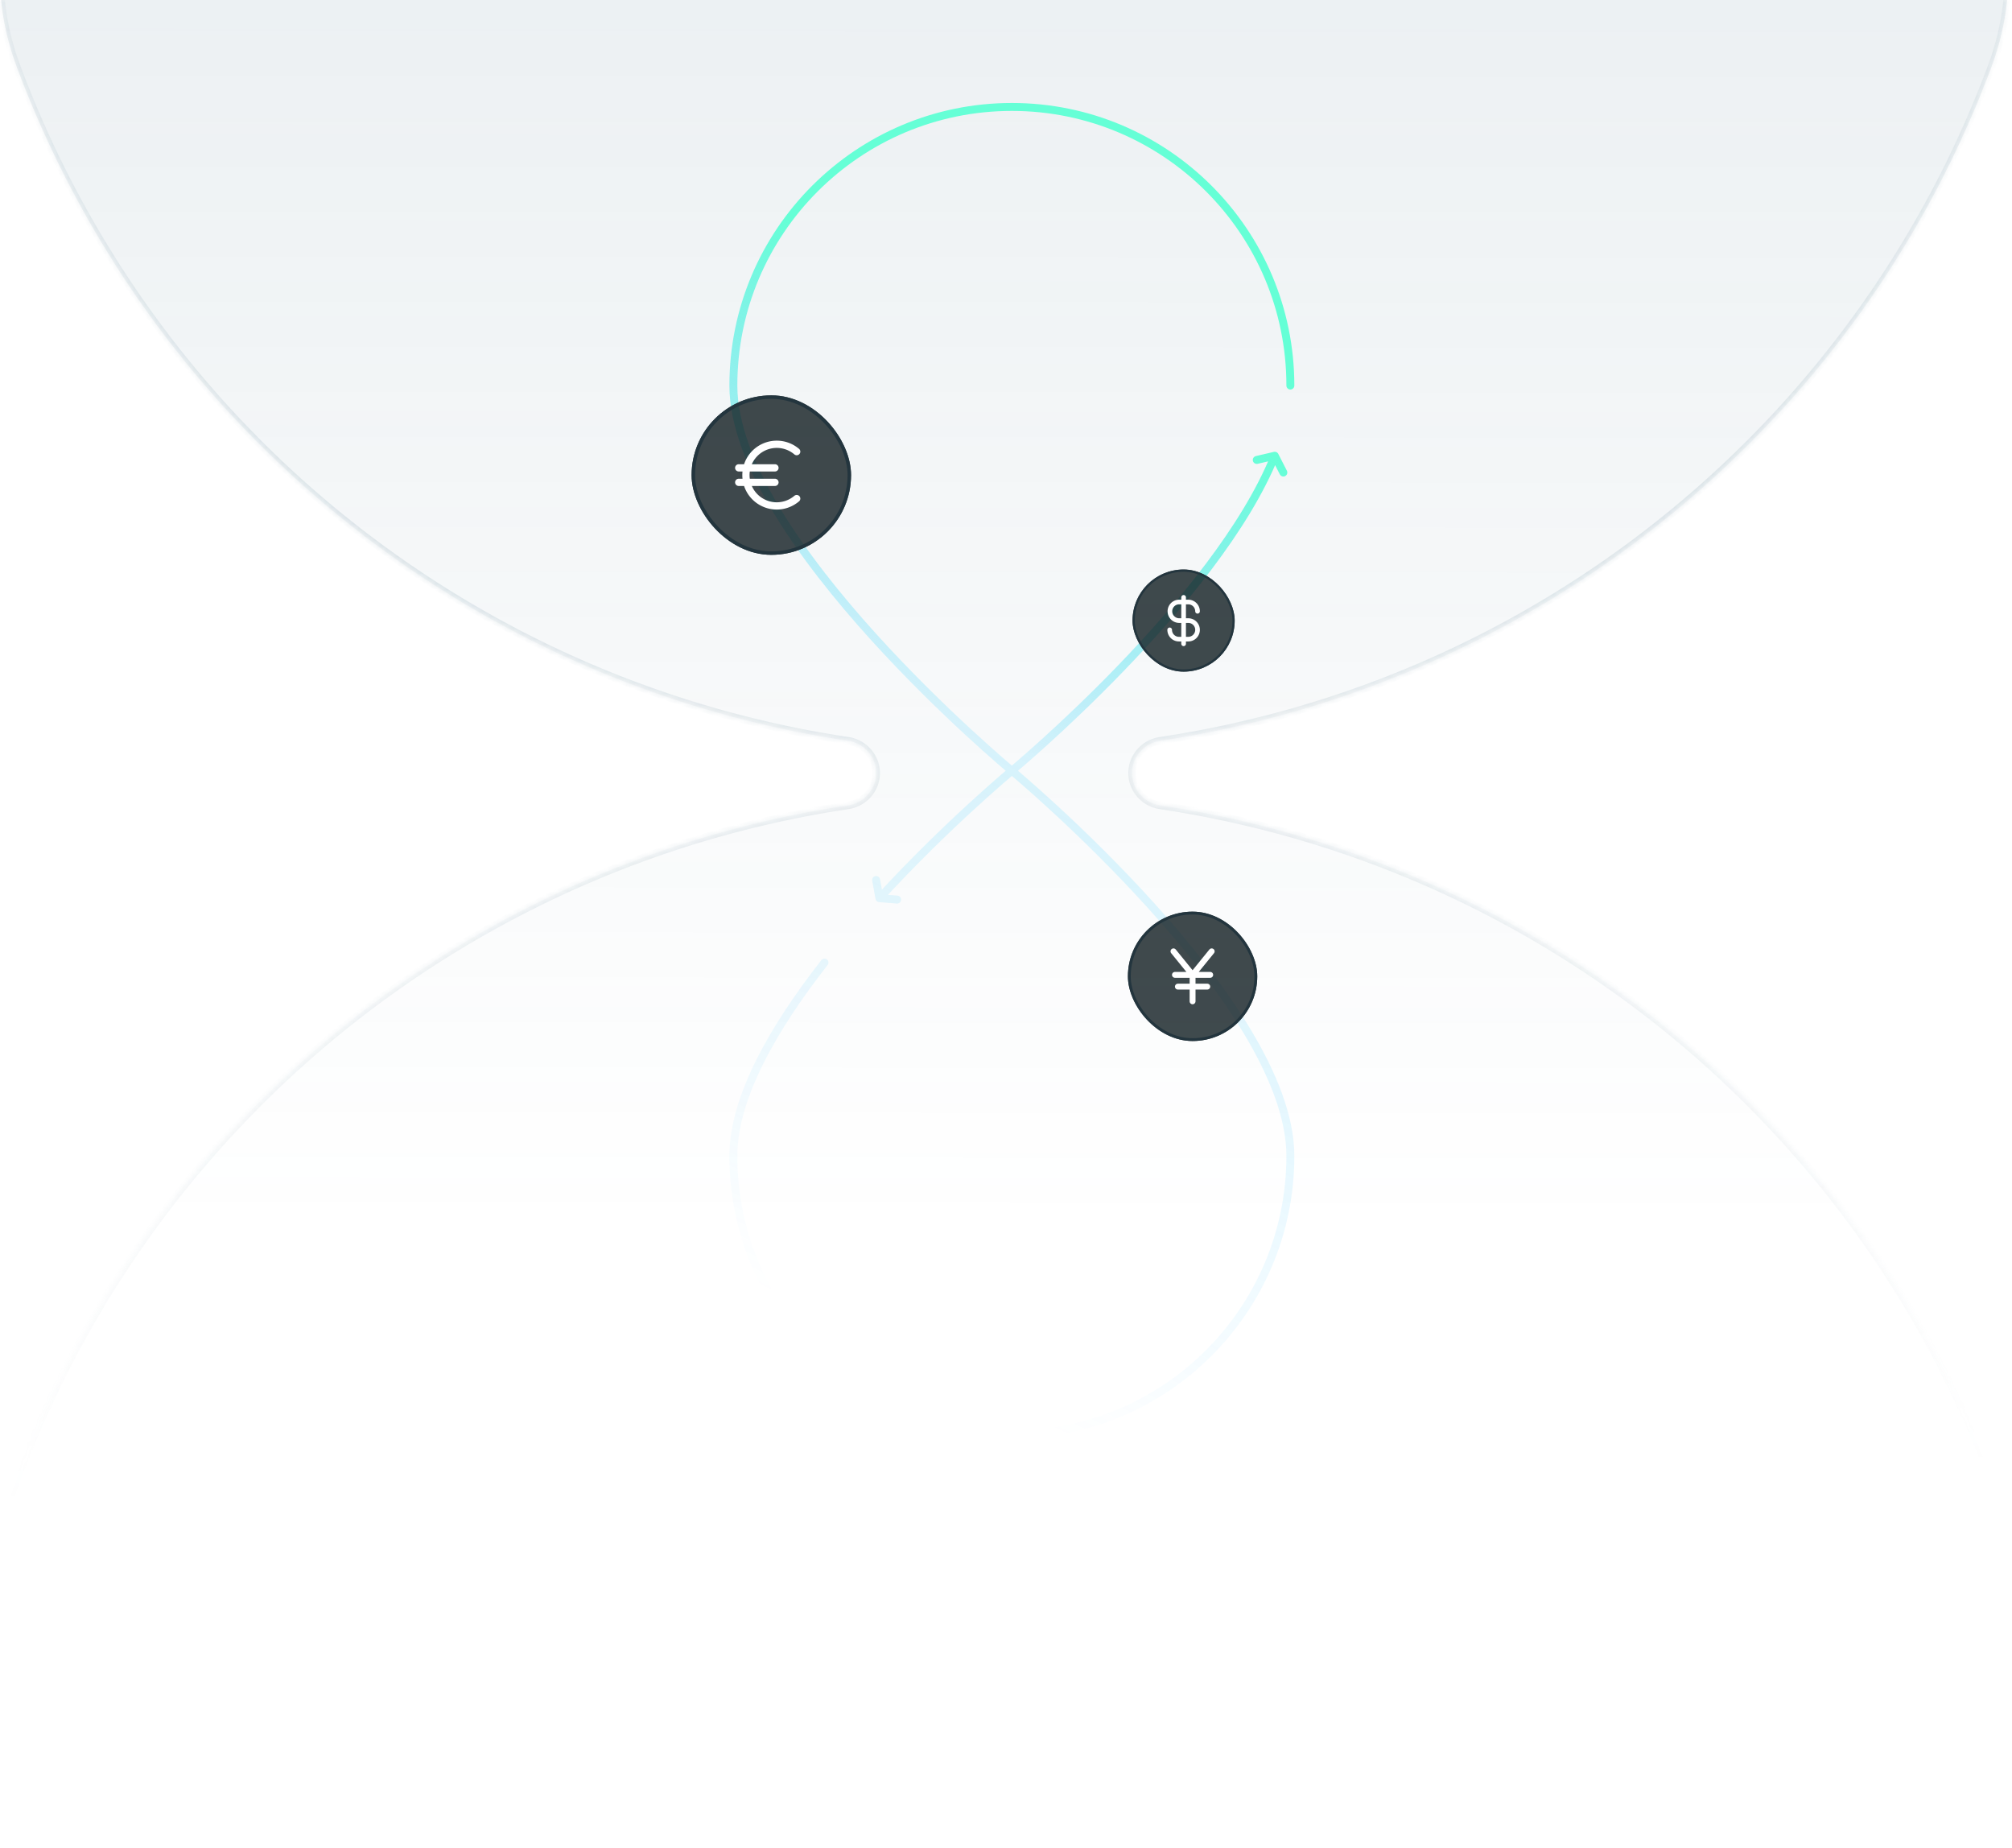 <svg xmlns="http://www.w3.org/2000/svg" width="367" height="337" fill="none"><mask id="c" fill="#fff"><path fill-rule="evenodd" d="M306.726-55c37.916 0 69.778 31.679 56.522 67.202a192.232 192.232 0 0 1-151.602 122.9c-2.935.439-5.151 2.93-5.151 5.898 0 2.967 2.217 5.459 5.151 5.899a192.224 192.224 0 0 1 151.601 122.898C376.503 305.319 344.64 337 306.725 337H59.58c-37.915 0-69.778-31.681-56.522-67.203a192.23 192.23 0 0 1 151.604-122.899c2.934-.44 5.15-2.931 5.15-5.898 0-2.968-2.215-5.459-5.15-5.899A192.227 192.227 0 0 1 3.059 12.201C-10.196-23.32 21.666-55 59.581-55h247.145Z" clip-rule="evenodd"/></mask><path fill="url(#a)" fill-opacity=".15" fill-rule="evenodd" d="M306.726-55c37.916 0 69.778 31.679 56.522 67.202a192.232 192.232 0 0 1-151.602 122.9c-2.935.439-5.151 2.93-5.151 5.898 0 2.967 2.217 5.459 5.151 5.899a192.224 192.224 0 0 1 151.601 122.898C376.503 305.319 344.64 337 306.725 337H59.58c-37.915 0-69.778-31.681-56.522-67.203a192.23 192.23 0 0 1 151.604-122.899c2.934-.44 5.15-2.931 5.15-5.898 0-2.968-2.215-5.459-5.15-5.899A192.227 192.227 0 0 1 3.059 12.201C-10.196-23.32 21.666-55 59.581-55h247.145Z" clip-rule="evenodd"/><path fill="url(#b)" fill-opacity=".15" d="m360.746 18.561-.635-.263.635.263Zm-41.669 62.362.485.486-.485-.486Zm-62.362 41.669.262.634-.262-.634ZM47.23 201.077l.485.485-.485-.485Zm62.363-78.485-.263.634.263-.634ZM47.231 80.923l.485-.485-.485.485ZM5.56 18.561l.635-.263-.634.263ZM183.155-55v.687V-55Zm-28.492 201.898.101.679-.101-.679Zm208.585 122.899-.643.24.643-.24ZM211.646 146.899l.102-.679-.102.679Zm0-11.798-.102-.679.102.679Zm-56.984 0 .102-.679-.102.679ZM361.38 18.824a192.837 192.837 0 0 0 2.512-6.382l-1.287-.48a190.272 190.272 0 0 1-2.494 6.336l1.269.526Zm-41.818 62.585a192.908 192.908 0 0 0 41.818-62.585l-1.269-.526a191.525 191.525 0 0 1-41.52 62.14l.971.97Zm-62.585 41.817a192.896 192.896 0 0 0 62.585-41.817l-.971-.971a191.548 191.548 0 0 1-62.139 41.52l.525 1.268Zm-45.229 12.554a192.907 192.907 0 0 0 45.229-12.554l-.525-1.268a191.526 191.526 0 0 1-44.908 12.464l.204 1.358Zm-.203 11.798a191.54 191.54 0 0 1 107.045 53.984l.971-.97a192.909 192.909 0 0 0-107.813-54.372l-.203 1.358Zm107.045 53.984a191.509 191.509 0 0 1 44.014 68.475l1.286-.48a192.869 192.869 0 0 0-44.329-68.965l-.971.97Zm-11.865 134.751H183.153v1.374h123.572v-1.374Zm-123.572 0H59.58v1.374h123.573v-1.374ZM3.702 270.037a191.507 191.507 0 0 1 44.013-68.475l-.97-.97a192.877 192.877 0 0 0-44.33 68.965l1.287.48Zm44.013-68.475a191.55 191.55 0 0 1 107.048-53.985l-.203-1.358a192.918 192.918 0 0 0-107.816 54.373l.971.97Zm61.615-78.336a192.922 192.922 0 0 0 45.231 12.554l.203-1.358a191.547 191.547 0 0 1-44.909-12.464l-.525 1.268ZM46.745 81.408a192.898 192.898 0 0 0 62.585 41.818l.525-1.268a191.548 191.548 0 0 1-62.139-41.52l-.97.97ZM4.927 18.824a192.91 192.91 0 0 0 41.818 62.584l.971-.97a191.538 191.538 0 0 1-41.52-62.14l-1.269.526Zm-2.511-6.382c.799 2.14 1.636 4.268 2.511 6.382l1.269-.526a192.62 192.62 0 0 1-2.494-6.336l-1.286.48Zm180.738-68.129H59.581v1.373h123.573v-1.373Zm123.572 0H183.154v1.373h123.572v-1.373ZM154.763 147.578c3.26-.488 5.736-3.259 5.736-6.577h-1.373c0 2.616-1.956 4.828-4.566 5.219l.203 1.358Zm207.841 122.46c6.529 17.497 1.956 34.033-8.941 46.225-10.91 12.207-28.165 20.051-46.938 20.051v1.374c19.142 0 36.777-7.996 47.962-20.51 11.199-12.529 15.93-29.594 9.203-47.62l-1.286.48ZM3.702 11.962c-6.529-17.497-1.956-34.034 8.941-46.225 10.91-12.206 28.165-20.05 46.938-20.05v-1.373c-19.142 0-36.776 7.995-47.962 20.508C.42-22.648-4.31-5.584 2.416 12.442l1.286-.48ZM205.81 141c0 3.319 2.476 6.089 5.736 6.578l.203-1.358c-2.61-.392-4.566-2.604-4.566-5.22h-1.373ZM59.579 336.313c-18.772 0-36.027-7.844-46.937-20.051-10.897-12.192-15.47-28.728-8.94-46.225l-1.287-.48c-6.726 18.026-1.996 35.091 9.203 47.62 11.185 12.514 28.82 20.51 47.962 20.51v-1.374Zm151.965-201.891c-3.259.488-5.735 3.259-5.735 6.578h1.373c0-2.617 1.955-4.829 4.566-5.22l-.204-1.358ZM160.499 141c0-3.319-2.476-6.089-5.735-6.578l-.203 1.358c2.609.391 4.565 2.603 4.565 5.22h1.373ZM363.892 12.442c6.726-18.026 1.995-35.09-9.204-47.62-11.185-12.513-28.82-20.509-47.962-20.509v1.373c18.773 0 36.028 7.845 46.938 20.051 10.897 12.192 15.47 28.728 8.941 46.225l1.287.48Z" mask="url(#c)"/><path stroke="url(#d)" stroke-linecap="round" stroke-width="1.448" d="M235.37 70.323c0-28.065-22.744-50.817-50.8-50.817-28.055 0-50.799 22.752-50.799 50.817 0 28.066 50.799 70.254 50.799 70.254m0 0s50.8 42.188 50.8 70.254c0 28.066-22.744 50.817-50.8 50.817-28.055 0-50.799-22.751-50.799-50.817 0-10.74 7.439-23.548 16.623-35.268m34.176-34.986s37.258-30.942 47.958-57.456m-47.958 57.456s-11.885 9.871-24.157 23.239m72.115-80.695-3.285.766m3.285-.766 1.565 3.064m-73.68 77.631-.604-3.32m.604 3.32 3.225.255"/><g filter="url(#e)"><rect width="29.086" height="29.086" x="126.151" y="68.611" fill="#111D21" fill-opacity=".8" rx="14.543"/><rect width="28.452" height="28.452" x="126.468" y="68.928" stroke="#23353E" stroke-width=".634" rx="14.226"/><path stroke="#fff" stroke-linecap="round" stroke-linejoin="round" stroke-width="1.322" d="M145.321 78.87a5.62 5.62 0 1 0 0 8.568m-10.576-2.962h6.61m-6.61-2.644h6.61"/></g><g filter="url(#f)"><rect width="18.628" height="18.628" x="206.583" y="101.631" fill="#111D21" fill-opacity=".8" rx="9.314"/><rect width="18.222" height="18.222" x="206.786" y="101.834" stroke="#23353E" stroke-width=".406" rx="9.111"/><path stroke="#fff" stroke-linecap="round" stroke-linejoin="round" stroke-width=".847" d="M213.357 112.638c0 .935.758 1.693 1.694 1.693h1.693a1.693 1.693 0 0 0 0-3.386h-1.693a1.694 1.694 0 0 1 0-3.387h1.693c.935 0 1.693.758 1.693 1.693m-2.54-2.54v8.467"/></g><g filter="url(#g)"><rect width="23.594" height="23.594" x="205.737" y="163.437" fill="#111D21" fill-opacity=".8" rx="11.797"/><rect width="23.08" height="23.08" x="205.994" y="163.694" stroke="#23353E" stroke-width=".514" rx="11.54"/><path stroke="#fff" stroke-linecap="round" stroke-linejoin="round" stroke-width="1.072" d="M217.533 179.791v-4.826m0 0 3.486-4.29m-3.486 4.29-3.485-4.29m6.703 4.29h-6.435m5.898 2.145h-5.362"/></g><defs><linearGradient id="a" x1="183.197" x2="183" y1="-90.699" y2="223.5" gradientUnits="userSpaceOnUse"><stop stop-color="#4F788C"/><stop offset="1" stop-color="#4F788C" stop-opacity="0"/></linearGradient><linearGradient id="b" x1="183.197" x2="190.497" y1="-90.699" y2="271.384" gradientUnits="userSpaceOnUse"><stop stop-color="#4F788C" stop-opacity="0"/><stop offset=".524" stop-color="#4F788C"/><stop offset="1" stop-color="#4F788C" stop-opacity="0"/></linearGradient><linearGradient id="d" x1="235.37" x2="145.559" y1="53.795" y2="238.757" gradientUnits="userSpaceOnUse"><stop offset=".135" stop-color="#65FFD6"/><stop offset=".47" stop-color="#50D5FF" stop-opacity=".2"/><stop offset="1" stop-color="#28B7FF" stop-opacity="0"/></linearGradient><filter id="e" width="57.078" height="57.078" x="112.155" y="58.114" color-interpolation-filters="sRGB" filterUnits="userSpaceOnUse"><feFlood flood-opacity="0" result="BackgroundImageFix"/><feGaussianBlur in="BackgroundImageFix" stdDeviation="2.535"/><feComposite in2="SourceAlpha" operator="in" result="effect1_backgroundBlur_497_4164"/><feColorMatrix in="SourceAlpha" result="hardAlpha" values="0 0 0 0 0 0 0 0 0 0 0 0 0 0 0 0 0 0 127 0"/><feOffset dy="3.499"/><feGaussianBlur stdDeviation="6.998"/><feColorMatrix values="0 0 0 0 0 0 0 0 0 0 0 0 0 0 0 0 0 0 0.2 0"/><feBlend in2="effect1_backgroundBlur_497_4164" result="effect2_dropShadow_497_4164"/><feBlend in="SourceGraphic" in2="effect2_dropShadow_497_4164" result="shape"/></filter><filter id="f" width="36.555" height="36.556" x="197.62" y="94.908" color-interpolation-filters="sRGB" filterUnits="userSpaceOnUse"><feFlood flood-opacity="0" result="BackgroundImageFix"/><feGaussianBlur in="BackgroundImageFix" stdDeviation="1.623"/><feComposite in2="SourceAlpha" operator="in" result="effect1_backgroundBlur_497_4164"/><feColorMatrix in="SourceAlpha" result="hardAlpha" values="0 0 0 0 0 0 0 0 0 0 0 0 0 0 0 0 0 0 127 0"/><feOffset dy="2.241"/><feGaussianBlur stdDeviation="4.482"/><feColorMatrix values="0 0 0 0 0 0 0 0 0 0 0 0 0 0 0 0 0 0 0.2 0"/><feBlend in2="effect1_backgroundBlur_497_4164" result="effect2_dropShadow_497_4164"/><feBlend in="SourceGraphic" in2="effect2_dropShadow_497_4164" result="shape"/></filter><filter id="g" width="46.3" height="46.3" x="194.383" y="154.922" color-interpolation-filters="sRGB" filterUnits="userSpaceOnUse"><feFlood flood-opacity="0" result="BackgroundImageFix"/><feGaussianBlur in="BackgroundImageFix" stdDeviation="2.056"/><feComposite in2="SourceAlpha" operator="in" result="effect1_backgroundBlur_497_4164"/><feColorMatrix in="SourceAlpha" result="hardAlpha" values="0 0 0 0 0 0 0 0 0 0 0 0 0 0 0 0 0 0 127 0"/><feOffset dy="2.838"/><feGaussianBlur stdDeviation="5.677"/><feColorMatrix values="0 0 0 0 0 0 0 0 0 0 0 0 0 0 0 0 0 0 0.2 0"/><feBlend in2="effect1_backgroundBlur_497_4164" result="effect2_dropShadow_497_4164"/><feBlend in="SourceGraphic" in2="effect2_dropShadow_497_4164" result="shape"/></filter></defs></svg>
